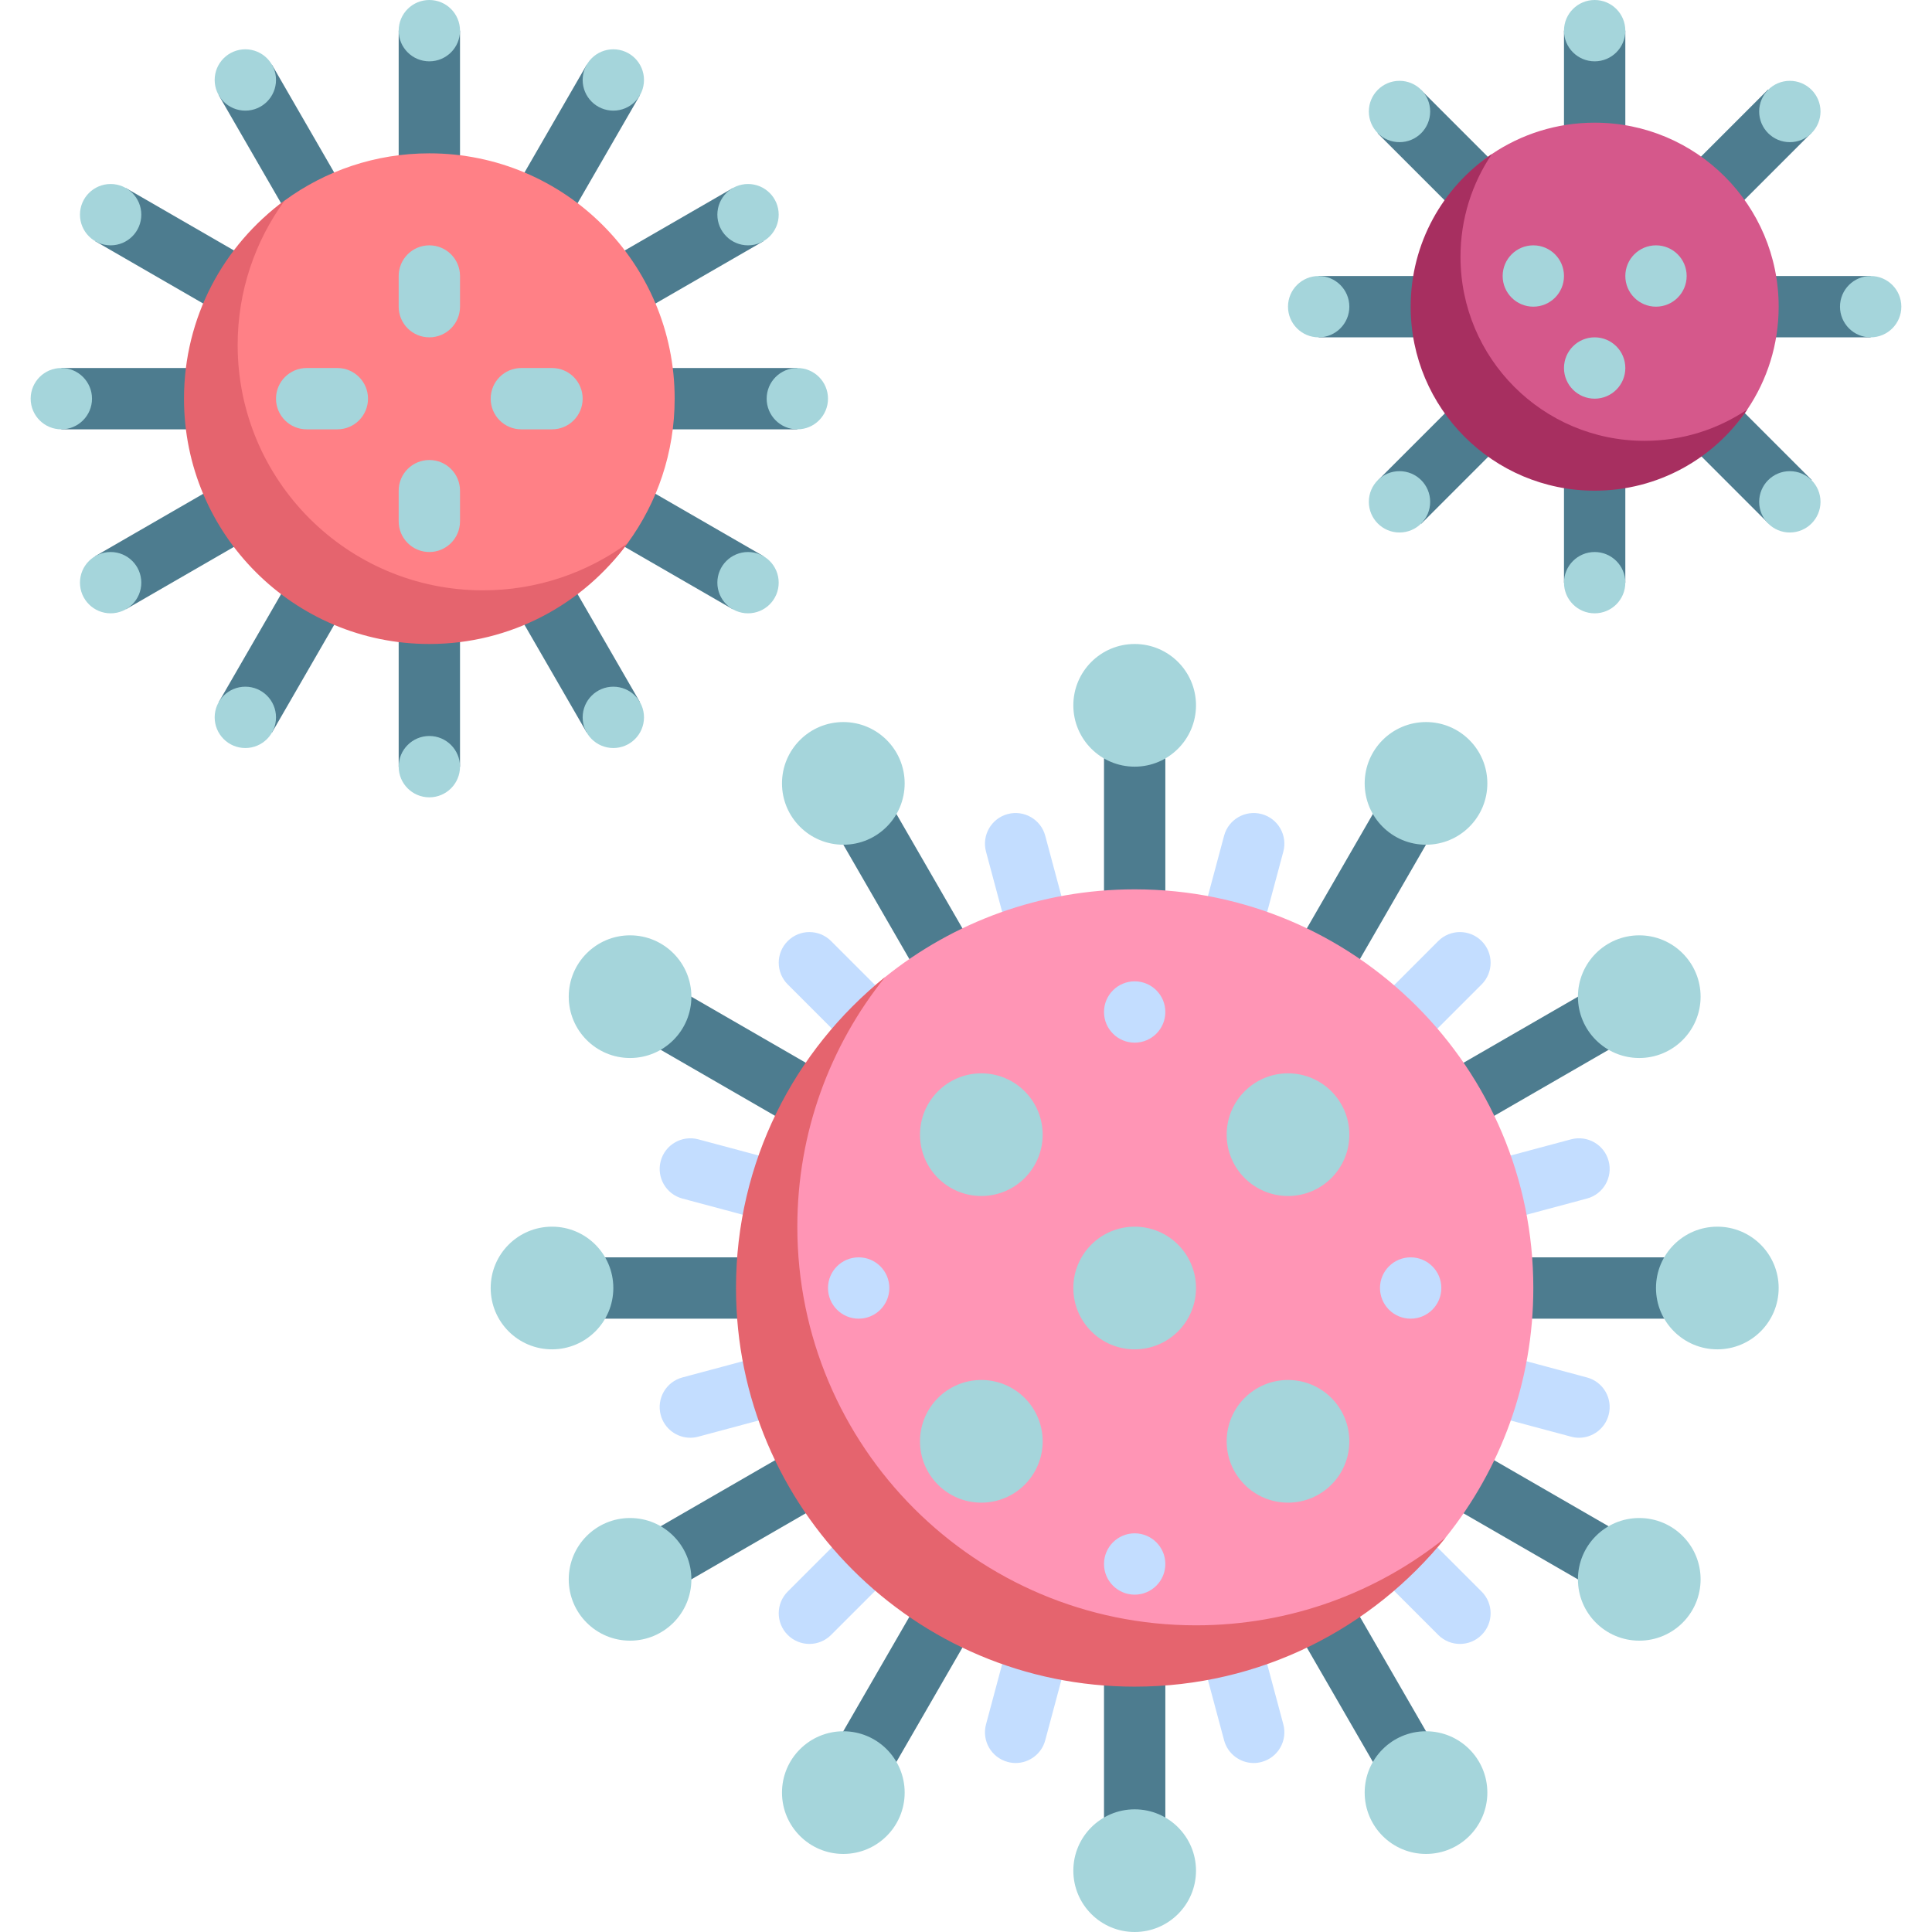 <svg width="79" height="79" viewBox="0 0 79 79" fill="none" xmlns="http://www.w3.org/2000/svg">
<path d="M56.333 5.452L58.106 3.679L61.652 7.225L59.879 8.998L56.333 5.452Z" fill="#4D7C8F"/>
<path d="M57.226 5.813C57.919 5.813 58.48 5.252 58.48 4.559C58.48 3.867 57.919 3.305 57.226 3.305C56.533 3.305 55.972 3.867 55.972 4.559C55.972 5.252 56.533 5.813 57.226 5.813Z" fill="#A5D5DB"/>
<path d="M74.082 19.628L72.309 21.401L68.763 17.854L70.536 16.081L74.082 19.628Z" fill="#4D7C8F"/>
<path d="M73.186 21.774C73.879 21.774 74.441 21.212 74.441 20.52C74.441 19.827 73.879 19.266 73.186 19.266C72.494 19.266 71.933 19.827 71.933 20.52C71.933 21.212 72.494 21.774 73.186 21.774Z" fill="#A5D5DB"/>
<path d="M58.117 21.414L56.344 19.641L59.89 16.095L61.663 17.868L58.117 21.414Z" fill="#4D7C8F"/>
<path d="M57.226 21.774C57.919 21.774 58.48 21.212 58.48 20.52C58.48 19.827 57.919 19.266 57.226 19.266C56.533 19.266 55.972 19.827 55.972 20.52C55.972 21.212 56.533 21.774 57.226 21.774Z" fill="#A5D5DB"/>
<path d="M72.293 3.665L74.066 5.438L70.52 8.984L68.747 7.211L72.293 3.665Z" fill="#4D7C8F"/>
<path d="M73.186 5.813C73.879 5.813 74.441 5.252 74.441 4.559C74.441 3.867 73.879 3.305 73.186 3.305C72.494 3.305 71.933 3.867 71.933 4.559C71.933 5.252 72.494 5.813 73.186 5.813Z" fill="#A5D5DB"/>
<path d="M53.921 13.794V11.286H58.937V13.794H53.921Z" fill="#4D7C8F"/>
<path d="M53.921 13.794C54.613 13.794 55.175 13.232 55.175 12.54C55.175 11.847 54.613 11.286 53.921 11.286C53.228 11.286 52.667 11.847 52.667 12.54C52.667 13.232 53.228 13.794 53.921 13.794Z" fill="#A5D5DB"/>
<path d="M76.492 11.286V13.794H71.476V11.286H76.492Z" fill="#4D7C8F"/>
<path d="M76.492 13.794C77.185 13.794 77.746 13.232 77.746 12.54C77.746 11.847 77.185 11.286 76.492 11.286C75.799 11.286 75.238 11.847 75.238 12.54C75.238 13.232 75.799 13.794 76.492 13.794Z" fill="#A5D5DB"/>
<path d="M66.46 23.825H63.952V18.81H66.46V23.825Z" fill="#4D7C8F"/>
<path d="M65.206 25.079C65.899 25.079 66.46 24.518 66.46 23.825C66.46 23.133 65.899 22.572 65.206 22.572C64.514 22.572 63.952 23.133 63.952 23.825C63.952 24.518 64.514 25.079 65.206 25.079Z" fill="#A5D5DB"/>
<path d="M63.952 1.254H66.46V6.27H63.952V1.254Z" fill="#4D7C8F"/>
<path d="M65.206 2.508C65.899 2.508 66.46 1.947 66.46 1.254C66.46 0.561 65.899 0 65.206 0C64.514 0 63.952 0.561 63.952 1.254C63.952 1.947 64.514 2.508 65.206 2.508Z" fill="#A5D5DB"/>
<path d="M72.73 12.54C72.73 14.097 72.257 15.543 71.448 16.743C70.096 18.746 67.805 19.519 65.206 19.519C61.051 19.519 58.556 16.695 58.556 12.54C58.556 9.941 59 7.65 61.003 6.299C62.203 5.489 63.65 5.016 65.206 5.016C69.362 5.016 72.73 8.384 72.73 12.54Z" fill="#D5588B"/>
<path d="M67.244 18.026C63.089 18.026 59.72 14.657 59.72 10.502C59.72 8.945 60.193 7.499 61.003 6.299C59 7.65 57.683 9.941 57.683 12.54C57.683 16.695 61.051 20.064 65.206 20.064C67.805 20.064 70.096 18.746 71.448 16.743C70.247 17.553 68.801 18.026 67.244 18.026Z" fill="#A72F60"/>
<path d="M14.253 8.073L12.081 9.327L8.946 3.897L11.118 2.643L14.253 8.073Z" fill="#4D7C8F"/>
<path d="M10.032 4.524C10.724 4.524 11.286 3.963 11.286 3.27C11.286 2.577 10.724 2.016 10.032 2.016C9.339 2.016 8.778 2.577 8.778 3.27C8.778 3.963 9.339 4.524 10.032 4.524Z" fill="#A5D5DB"/>
<path d="M20.858 24.53L23.03 23.276L26.165 28.706L23.993 29.959L20.858 24.53Z" fill="#4D7C8F"/>
<path d="M25.079 30.587C25.772 30.587 26.333 30.026 26.333 29.333C26.333 28.641 25.772 28.079 25.079 28.079C24.387 28.079 23.825 28.641 23.825 29.333C23.825 30.026 24.387 30.587 25.079 30.587Z" fill="#A5D5DB"/>
<path d="M25.784 12.999L24.53 10.828L29.96 7.693L31.214 9.865L25.784 12.999Z" fill="#4D7C8F"/>
<path d="M30.587 10.032C31.28 10.032 31.841 9.47 31.841 8.778C31.841 8.085 31.28 7.524 30.587 7.524C29.895 7.524 29.333 8.085 29.333 8.778C29.333 9.47 29.895 10.032 30.587 10.032Z" fill="#A5D5DB"/>
<path d="M9.327 19.604L10.581 21.776L5.151 24.911L3.897 22.739L9.327 19.604Z" fill="#4D7C8F"/>
<path d="M4.524 25.079C5.217 25.079 5.778 24.518 5.778 23.825C5.778 23.133 5.217 22.572 4.524 22.572C3.831 22.572 3.27 23.133 3.27 23.825C3.27 24.518 3.831 25.079 4.524 25.079Z" fill="#A5D5DB"/>
<path d="M23.993 2.643L26.165 3.897L23.03 9.327L20.858 8.073L23.993 2.643Z" fill="#4D7C8F"/>
<path d="M25.079 4.524C25.772 4.524 26.333 3.963 26.333 3.27C26.333 2.577 25.772 2.016 25.079 2.016C24.387 2.016 23.825 2.577 23.825 3.27C23.825 3.963 24.387 4.524 25.079 4.524Z" fill="#A5D5DB"/>
<path d="M11.118 29.961L8.946 28.707L12.081 23.277L14.253 24.531L11.118 29.961Z" fill="#4D7C8F"/>
<path d="M10.032 30.587C10.724 30.587 11.286 30.026 11.286 29.333C11.286 28.641 10.724 28.079 10.032 28.079C9.339 28.079 8.778 28.641 8.778 29.333C8.778 30.026 9.339 30.587 10.032 30.587Z" fill="#A5D5DB"/>
<path d="M3.897 9.864L5.151 7.692L10.581 10.827L9.326 12.999L3.897 9.864Z" fill="#4D7C8F"/>
<path d="M4.524 10.032C5.217 10.032 5.778 9.47 5.778 8.778C5.778 8.085 5.217 7.524 4.524 7.524C3.831 7.524 3.27 8.085 3.27 8.778C3.27 9.47 3.831 10.032 4.524 10.032Z" fill="#A5D5DB"/>
<path d="M31.215 22.739L29.961 24.911L24.531 21.776L25.785 19.604L31.215 22.739Z" fill="#4D7C8F"/>
<path d="M30.587 25.079C31.28 25.079 31.841 24.518 31.841 23.825C31.841 23.133 31.28 22.572 30.587 22.572C29.895 22.572 29.333 23.133 29.333 23.825C29.333 24.518 29.895 25.079 30.587 25.079Z" fill="#A5D5DB"/>
<path d="M32.603 15.048V17.556H26.333V15.048H32.603Z" fill="#4D7C8F"/>
<path d="M32.603 17.556C33.296 17.556 33.857 16.994 33.857 16.302C33.857 15.609 33.296 15.048 32.603 15.048C31.911 15.048 31.349 15.609 31.349 16.302C31.349 16.994 31.911 17.556 32.603 17.556Z" fill="#A5D5DB"/>
<path d="M2.508 17.556V15.048H8.778V17.556H2.508Z" fill="#4D7C8F"/>
<path d="M2.508 17.556C3.2 17.556 3.762 16.994 3.762 16.302C3.762 15.609 3.2 15.048 2.508 15.048C1.815 15.048 1.254 15.609 1.254 16.302C1.254 16.994 1.815 17.556 2.508 17.556Z" fill="#A5D5DB"/>
<path d="M16.302 1.254H18.81V7.524H16.302V1.254Z" fill="#4D7C8F"/>
<path d="M17.556 2.508C18.248 2.508 18.81 1.947 18.81 1.254C18.81 0.561 18.248 0 17.556 0C16.863 0 16.302 0.561 16.302 1.254C16.302 1.947 16.863 2.508 17.556 2.508Z" fill="#A5D5DB"/>
<path d="M18.81 31.349H16.302V25.079H18.81V31.349Z" fill="#4D7C8F"/>
<path d="M17.556 32.603C18.248 32.603 18.81 32.042 18.81 31.349C18.81 30.657 18.248 30.095 17.556 30.095C16.863 30.095 16.302 30.657 16.302 31.349C16.302 32.042 16.863 32.603 17.556 32.603Z" fill="#A5D5DB"/>
<path d="M27.587 16.302C27.587 18.51 26.874 20.552 25.664 22.209C23.84 24.709 20.887 25.845 17.556 25.845C12.015 25.845 8.178 21.842 8.178 16.302C8.178 12.972 9.146 10.021 11.644 8.196C13.302 6.985 15.345 6.27 17.556 6.27C23.096 6.27 27.587 10.761 27.587 16.302Z" fill="#FF8086"/>
<path d="M19.75 24.139C14.21 24.139 9.718 19.647 9.718 14.107C9.718 11.897 10.433 9.854 11.643 8.196C9.145 10.021 7.524 12.971 7.524 16.302C7.524 21.842 12.015 26.333 17.556 26.333C20.886 26.333 23.84 24.707 25.664 22.209C24.007 23.42 21.96 24.139 19.75 24.139Z" fill="#E5646E"/>
<path d="M42.501 39.386C41.948 39.386 41.441 39.016 41.292 38.456L40.318 34.823C40.139 34.154 40.536 33.466 41.205 33.287C41.872 33.109 42.561 33.505 42.74 34.174L43.714 37.807C43.893 38.476 43.496 39.163 42.827 39.343C42.718 39.372 42.609 39.386 42.501 39.386Z" fill="#C3DDFF"/>
<path d="M51.263 72.09C50.71 72.09 50.203 71.72 50.053 71.16L49.08 67.526C48.901 66.858 49.298 66.17 49.967 65.991C50.634 65.812 51.323 66.209 51.502 66.877L52.476 70.511C52.654 71.179 52.258 71.867 51.589 72.046C51.48 72.076 51.371 72.09 51.263 72.09Z" fill="#C3DDFF"/>
<path d="M60.93 50.026C60.377 50.026 59.87 49.657 59.72 49.096C59.541 48.427 59.938 47.739 60.607 47.561L64.242 46.587C64.913 46.41 65.6 46.805 65.777 47.474C65.956 48.143 65.559 48.831 64.891 49.009L61.256 49.983C61.147 50.012 61.038 50.026 60.93 50.026Z" fill="#C3DDFF"/>
<path d="M28.227 58.79C27.673 58.79 27.166 58.42 27.017 57.859C26.838 57.19 27.235 56.503 27.903 56.324L31.538 55.35C32.209 55.172 32.895 55.568 33.074 56.237C33.252 56.906 32.856 57.594 32.187 57.773L28.552 58.746C28.443 58.776 28.334 58.79 28.227 58.79Z" fill="#C3DDFF"/>
<path d="M31.864 50.026C31.756 50.026 31.647 50.012 31.538 49.983L27.903 49.009C27.235 48.831 26.838 48.143 27.017 47.474C27.195 46.805 27.885 46.41 28.552 46.587L32.187 47.561C32.855 47.74 33.252 48.427 33.073 49.096C32.924 49.657 32.417 50.026 31.864 50.026Z" fill="#C3DDFF"/>
<path d="M64.567 58.79C64.459 58.79 64.35 58.776 64.241 58.746L60.607 57.773C59.938 57.594 59.541 56.906 59.72 56.237C59.899 55.568 60.588 55.172 61.256 55.35L64.89 56.324C65.559 56.503 65.956 57.19 65.777 57.859C65.628 58.42 65.121 58.79 64.567 58.79Z" fill="#C3DDFF"/>
<path d="M50.292 39.386C50.184 39.386 50.075 39.372 49.967 39.343C49.298 39.163 48.901 38.476 49.08 37.807L50.053 34.174C50.232 33.505 50.92 33.109 51.589 33.287C52.258 33.467 52.654 34.154 52.476 34.823L51.502 38.456C51.353 39.016 50.846 39.386 50.292 39.386Z" fill="#C3DDFF"/>
<path d="M41.53 72.09C41.423 72.09 41.314 72.076 41.205 72.046C40.536 71.867 40.139 71.179 40.318 70.511L41.292 66.877C41.471 66.209 42.159 65.812 42.827 65.991C43.496 66.17 43.893 66.858 43.714 67.526L42.74 71.16C42.591 71.72 42.084 72.09 41.53 72.09Z" fill="#C3DDFF"/>
<path d="M57.037 43.28C56.717 43.28 56.396 43.158 56.151 42.913C55.661 42.423 55.661 41.63 56.151 41.14L58.81 38.48C59.3 37.99 60.094 37.99 60.584 38.48C61.074 38.97 61.074 39.763 60.584 40.253L57.924 42.913C57.679 43.158 57.358 43.28 57.037 43.28Z" fill="#C3DDFF"/>
<path d="M33.097 67.221C32.776 67.221 32.455 67.098 32.21 66.853C31.72 66.364 31.72 65.57 32.21 65.08L34.87 62.42C35.36 61.931 36.153 61.931 36.643 62.42C37.133 62.91 37.133 63.704 36.643 64.194L33.983 66.853C33.738 67.098 33.417 67.221 33.097 67.221Z" fill="#C3DDFF"/>
<path d="M35.757 43.28C35.436 43.28 35.115 43.158 34.87 42.913L32.21 40.253C31.72 39.763 31.72 38.97 32.21 38.48C32.7 37.99 33.493 37.99 33.983 38.48L36.643 41.14C37.133 41.63 37.133 42.423 36.643 42.913C36.398 43.158 36.077 43.28 35.757 43.28Z" fill="#C3DDFF"/>
<path d="M59.697 67.221C59.376 67.221 59.055 67.098 58.81 66.853L56.151 64.194C55.661 63.704 55.661 62.91 56.151 62.42C56.641 61.931 57.434 61.931 57.924 62.42L60.584 65.08C61.074 65.57 61.074 66.364 60.584 66.853C60.339 67.098 60.018 67.221 59.697 67.221Z" fill="#C3DDFF"/>
<path d="M39.96 39.009L37.788 40.263L34.026 33.747L36.198 32.493L39.96 39.009Z" fill="#4D7C8F"/>
<path d="M58.77 71.589L56.598 72.843L52.836 66.327L55.008 65.073L58.77 71.589Z" fill="#4D7C8F"/>
<path d="M58.31 75.808C59.695 75.808 60.818 74.685 60.818 73.3C60.818 71.915 59.695 70.792 58.31 70.792C56.925 70.792 55.802 71.915 55.802 73.3C55.802 74.685 56.925 75.808 58.31 75.808Z" fill="#A5D5DB"/>
<path d="M34.484 34.541C35.869 34.541 36.992 33.418 36.992 32.033C36.992 30.648 35.869 29.525 34.484 29.525C33.099 29.525 31.976 30.648 31.976 32.033C31.976 33.418 33.099 34.541 34.484 34.541Z" fill="#A5D5DB"/>
<path d="M60.054 46.23L58.8 44.059L65.316 40.297L66.57 42.469L60.054 46.23Z" fill="#4D7C8F"/>
<path d="M27.475 65.039L26.221 62.867L32.737 59.105L33.99 61.277L27.475 65.039Z" fill="#4D7C8F"/>
<path d="M25.763 67.087C27.148 67.087 28.271 65.965 28.271 64.579C28.271 63.194 27.148 62.072 25.763 62.072C24.378 62.072 23.256 63.194 23.256 64.579C23.256 65.965 24.378 67.087 25.763 67.087Z" fill="#A5D5DB"/>
<path d="M67.03 43.262C68.415 43.262 69.538 42.139 69.538 40.754C69.538 39.369 68.415 38.246 67.03 38.246C65.645 38.246 64.522 39.369 64.522 40.754C64.522 42.139 65.645 43.262 67.03 43.262Z" fill="#A5D5DB"/>
<path d="M56.595 32.491L58.767 33.745L55.005 40.261L52.833 39.007L56.595 32.491Z" fill="#4D7C8F"/>
<path d="M37.786 65.07L39.958 66.324L36.196 72.839L34.024 71.585L37.786 65.07Z" fill="#4D7C8F"/>
<path d="M34.484 75.808C35.869 75.808 36.992 74.685 36.992 73.3C36.992 71.915 35.869 70.792 34.484 70.792C33.099 70.792 31.976 71.915 31.976 73.3C31.976 74.685 33.099 75.808 34.484 75.808Z" fill="#A5D5DB"/>
<path d="M58.31 34.541C59.695 34.541 60.818 33.418 60.818 32.033C60.818 30.648 59.695 29.525 58.31 29.525C56.925 29.525 55.802 30.648 55.802 32.033C55.802 33.418 56.925 34.541 58.31 34.541Z" fill="#A5D5DB"/>
<path d="M26.221 42.468L27.475 40.296L33.991 44.058L32.737 46.23L26.221 42.468Z" fill="#4D7C8F"/>
<path d="M58.8 61.278L60.054 59.106L66.57 62.868L65.316 65.04L58.8 61.278Z" fill="#4D7C8F"/>
<path d="M67.03 67.087C68.415 67.087 69.538 65.965 69.538 64.579C69.538 63.194 68.415 62.072 67.03 62.072C65.645 62.072 64.522 63.194 64.522 64.579C64.522 65.965 65.645 67.087 67.03 67.087Z" fill="#A5D5DB"/>
<path d="M25.763 43.262C27.148 43.262 28.271 42.139 28.271 40.754C28.271 39.369 27.148 38.246 25.763 38.246C24.378 38.246 23.256 39.369 23.256 40.754C23.256 42.139 24.378 43.262 25.763 43.262Z" fill="#A5D5DB"/>
<path d="M68.968 51.413V53.921H61.445V51.413H68.968Z" fill="#4D7C8F"/>
<path d="M31.349 51.413V53.921H23.825V51.413H31.349Z" fill="#4D7C8F"/>
<path d="M22.572 55.175C23.957 55.175 25.079 54.052 25.079 52.667C25.079 51.282 23.957 50.159 22.572 50.159C21.186 50.159 20.064 51.282 20.064 52.667C20.064 54.052 21.186 55.175 22.572 55.175Z" fill="#A5D5DB"/>
<path d="M70.222 55.175C71.607 55.175 72.73 54.052 72.73 52.667C72.73 51.282 71.607 50.159 70.222 50.159C68.837 50.159 67.714 51.282 67.714 52.667C67.714 54.052 68.837 55.175 70.222 55.175Z" fill="#A5D5DB"/>
<path d="M45.143 30.095H47.651V37.619H45.143V30.095Z" fill="#4D7C8F"/>
<path d="M45.143 67.714H47.651V75.238H45.143V67.714Z" fill="#4D7C8F"/>
<path d="M30.936 52.667C30.936 47.526 32.475 42.941 36.192 39.953C38.985 37.708 42.534 36.365 46.397 36.365C55.4 36.365 62.698 43.663 62.698 52.667C62.698 56.529 61.355 60.077 59.111 62.87C56.123 66.588 51.538 68.238 46.397 68.238C37.394 68.238 30.936 61.67 30.936 52.667Z" fill="#FF95B5"/>
<path d="M48.905 66.46C39.902 66.46 32.603 59.162 32.603 50.159C32.603 46.296 33.947 42.747 36.192 39.953C32.474 42.941 30.095 47.526 30.095 52.667C30.095 61.67 37.394 68.968 46.397 68.968C51.538 68.968 56.123 66.588 59.111 62.87C56.318 65.115 52.767 66.46 48.905 66.46Z" fill="#E5646E"/>
<path d="M46.397 79C47.782 79 48.905 77.877 48.905 76.492C48.905 75.107 47.782 73.984 46.397 73.984C45.012 73.984 43.889 75.107 43.889 76.492C43.889 77.877 45.012 79 46.397 79Z" fill="#A5D5DB"/>
<path d="M46.397 31.349C47.782 31.349 48.905 30.226 48.905 28.841C48.905 27.456 47.782 26.333 46.397 26.333C45.012 26.333 43.889 27.456 43.889 28.841C43.889 30.226 45.012 31.349 46.397 31.349Z" fill="#A5D5DB"/>
<path d="M52.667 48.905C54.052 48.905 55.175 47.782 55.175 46.397C55.175 45.012 54.052 43.889 52.667 43.889C51.282 43.889 50.159 45.012 50.159 46.397C50.159 47.782 51.282 48.905 52.667 48.905Z" fill="#A5D5DB"/>
<path d="M46.397 55.175C47.782 55.175 48.905 54.052 48.905 52.667C48.905 51.282 47.782 50.159 46.397 50.159C45.012 50.159 43.889 51.282 43.889 52.667C43.889 54.052 45.012 55.175 46.397 55.175Z" fill="#A5D5DB"/>
<path d="M17.556 13.794C16.863 13.794 16.302 13.232 16.302 12.54V11.286C16.302 10.593 16.863 10.032 17.556 10.032C18.249 10.032 18.81 10.593 18.81 11.286V12.54C18.81 13.232 18.249 13.794 17.556 13.794Z" fill="#A5D5DB"/>
<path d="M17.556 22.572C16.863 22.572 16.302 22.01 16.302 21.317V20.064C16.302 19.371 16.863 18.81 17.556 18.81C18.249 18.81 18.81 19.371 18.81 20.064V21.317C18.81 22.01 18.249 22.572 17.556 22.572Z" fill="#A5D5DB"/>
<path d="M22.572 17.556H21.317C20.624 17.556 20.064 16.994 20.064 16.302C20.064 15.609 20.624 15.048 21.317 15.048H22.572C23.265 15.048 23.825 15.609 23.825 16.302C23.825 16.994 23.265 17.556 22.572 17.556Z" fill="#A5D5DB"/>
<path d="M13.794 17.556H12.54C11.847 17.556 11.286 16.994 11.286 16.302C11.286 15.609 11.847 15.048 12.54 15.048H13.794C14.487 15.048 15.048 15.609 15.048 16.302C15.048 16.994 14.487 17.556 13.794 17.556Z" fill="#A5D5DB"/>
<path d="M40.127 48.905C41.512 48.905 42.635 47.782 42.635 46.397C42.635 45.012 41.512 43.889 40.127 43.889C38.742 43.889 37.619 45.012 37.619 46.397C37.619 47.782 38.742 48.905 40.127 48.905Z" fill="#A5D5DB"/>
<path d="M52.667 61.444C54.052 61.444 55.175 60.322 55.175 58.937C55.175 57.551 54.052 56.428 52.667 56.428C51.282 56.428 50.159 57.551 50.159 58.937C50.159 60.322 51.282 61.444 52.667 61.444Z" fill="#A5D5DB"/>
<path d="M40.127 61.444C41.512 61.444 42.635 60.322 42.635 58.937C42.635 57.551 41.512 56.428 40.127 56.428C38.742 56.428 37.619 57.551 37.619 58.937C37.619 60.322 38.742 61.444 40.127 61.444Z" fill="#A5D5DB"/>
<path d="M46.397 42.635C47.089 42.635 47.651 42.073 47.651 41.381C47.651 40.688 47.089 40.127 46.397 40.127C45.704 40.127 45.143 40.688 45.143 41.381C45.143 42.073 45.704 42.635 46.397 42.635Z" fill="#C3DDFF"/>
<path d="M46.397 65.206C47.089 65.206 47.651 64.645 47.651 63.952C47.651 63.26 47.089 62.698 46.397 62.698C45.704 62.698 45.143 63.26 45.143 63.952C45.143 64.645 45.704 65.206 46.397 65.206Z" fill="#C3DDFF"/>
<path d="M57.682 53.921C58.375 53.921 58.937 53.359 58.937 52.667C58.937 51.974 58.375 51.413 57.682 51.413C56.99 51.413 56.428 51.974 56.428 52.667C56.428 53.359 56.99 53.921 57.682 53.921Z" fill="#C3DDFF"/>
<path d="M35.111 53.921C35.804 53.921 36.365 53.359 36.365 52.667C36.365 51.974 35.804 51.413 35.111 51.413C34.419 51.413 33.857 51.974 33.857 52.667C33.857 53.359 34.419 53.921 35.111 53.921Z" fill="#C3DDFF"/>
<path d="M67.714 12.54C68.407 12.54 68.968 11.978 68.968 11.286C68.968 10.593 68.407 10.032 67.714 10.032C67.022 10.032 66.46 10.593 66.46 11.286C66.46 11.978 67.022 12.54 67.714 12.54Z" fill="#A5D5DB"/>
<path d="M62.698 12.54C63.391 12.54 63.952 11.978 63.952 11.286C63.952 10.593 63.391 10.032 62.698 10.032C62.006 10.032 61.444 10.593 61.444 11.286C61.444 11.978 62.006 12.54 62.698 12.54Z" fill="#A5D5DB"/>
<path d="M65.206 16.302C65.899 16.302 66.46 15.74 66.46 15.048C66.46 14.355 65.899 13.794 65.206 13.794C64.514 13.794 63.952 14.355 63.952 15.048C63.952 15.74 64.514 16.302 65.206 16.302Z" fill="#A5D5DB"/>
</svg>
